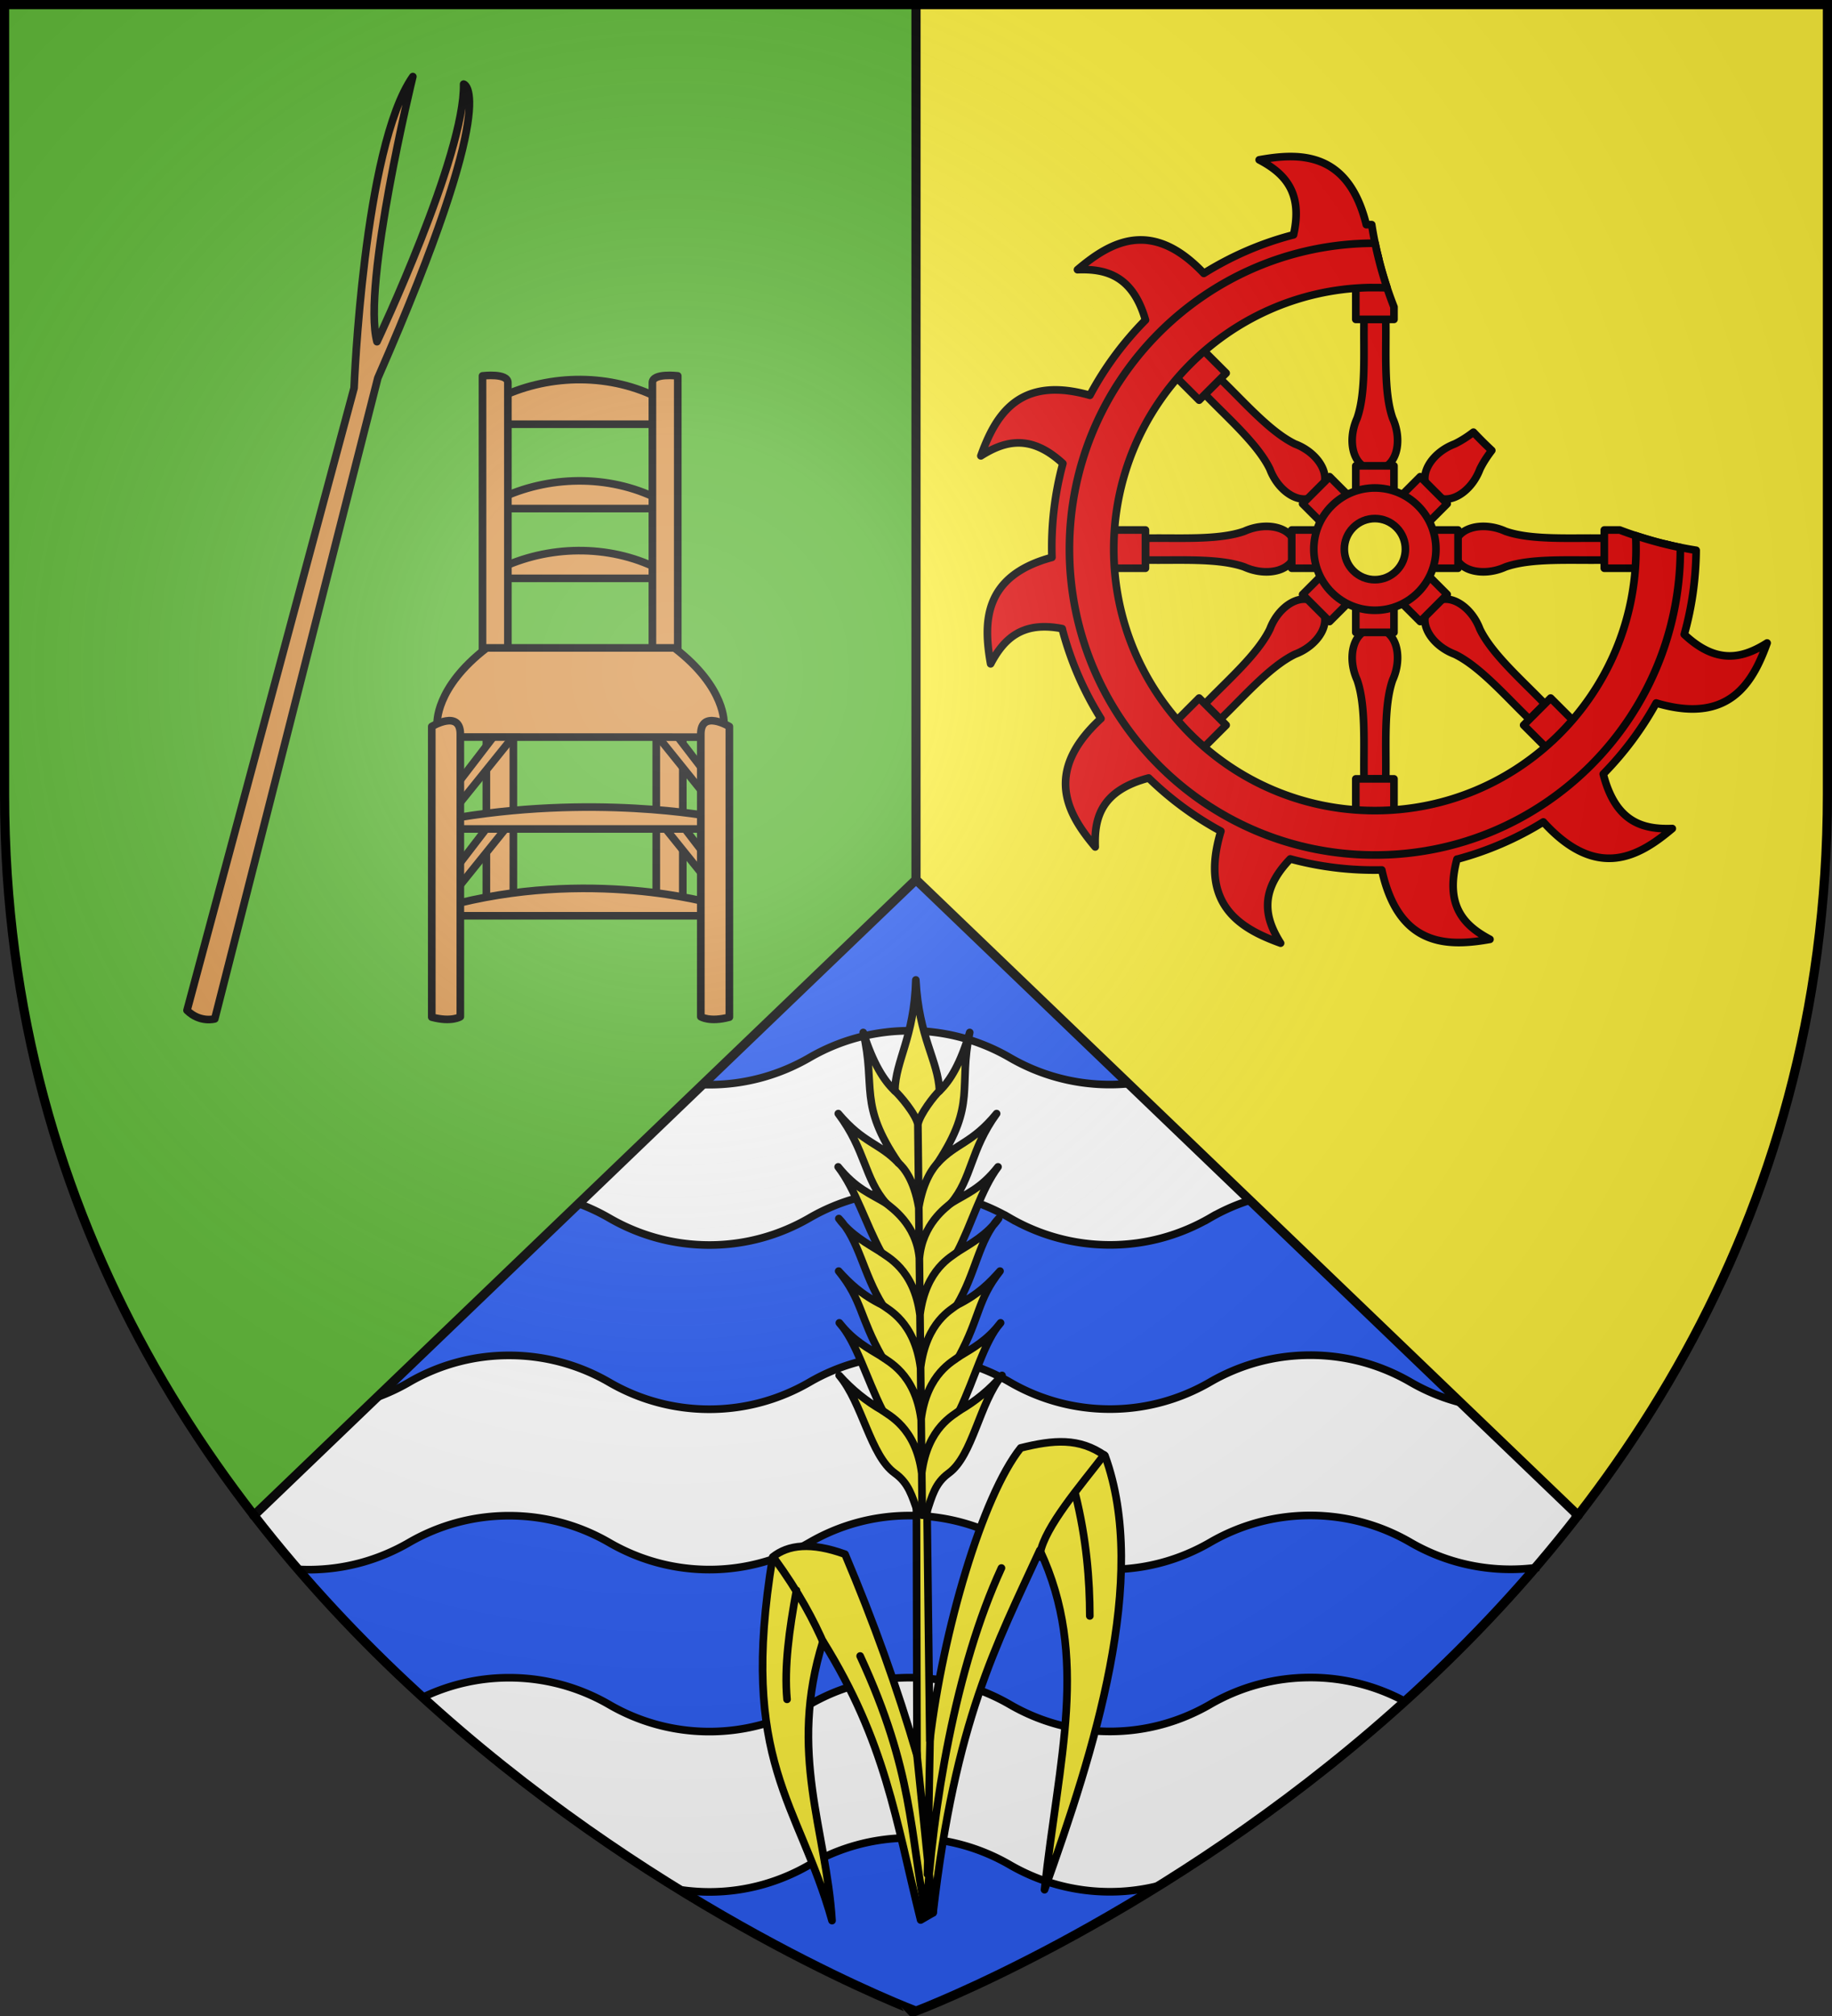 <svg xmlns="http://www.w3.org/2000/svg" width="600" height="660"><rect width="100%" height="100%" fill="#333333" stroke="none"/><radialGradient id="a" cx="220" cy="220" r="405" gradientUnits="userSpaceOnUse"><stop offset="0" stop-color="#fff" stop-opacity=".31"/><stop offset=".19" stop-color="#fff" stop-opacity=".25"/><stop offset=".6" stop-color="#6b6b6b" stop-opacity=".125"/><stop offset="1" stop-opacity=".125"/></radialGradient><path fill="#fcef3c" d="M1.5 1.5h597V260c0 286.31-298.5 398.5-298.5 398.5S1.5 546.31 1.5 260z"/><path fill="#5ab532" d="M1.5 1.5H300v657S1.5 546.31 1.5 260z"/><path fill="#2b5df2" d="M300 288 83.125 496.156C171.503 610.228 300 658.5 300 658.5s128.497-48.272 216.875-162.344z"/><g stroke="#000"><path fill="#fff" stroke-width="2.5" d="M297.94 337.451c-11.957 0-23.149 3.203-32.805 8.799-9.66 5.6-20.842 8.857-32.803 8.857q-1.11 0-2.213-.037l-40.607 38.975a65.3 65.3 0 0 1 10.031 4.723c9.657 5.596 20.846 8.828 32.803 8.828 11.96 0 23.13-3.272 32.789-8.871 9.656-5.597 20.848-8.8 32.804-8.8 11.961 0 23.13 3.214 32.79 8.813a65.24 65.24 0 0 0 32.816 8.815c11.96 0 23.146-3.258 32.805-8.858a65.5 65.5 0 0 1 12.994-5.748l-39.77-38.17a65.139 65.139 0 0 1-38.832-8.527c-9.659-5.6-20.842-8.799-32.803-8.799zm131.199 106.207c-11.957 0-23.148 3.203-32.805 8.799-9.659 5.6-20.842 8.855-32.803 8.855a65.14 65.14 0 0 1-32.789-8.812c-9.659-5.6-20.842-8.799-32.803-8.799-11.956 0-23.148 3.203-32.804 8.799-9.66 5.6-20.842 8.857-32.803 8.857a65.14 65.14 0 0 1-32.789-8.814 65.2 65.2 0 0 0-32.818-8.813 65.14 65.14 0 0 0-32.79 8.813 66 66 0 0 1-10.476 4.9l-40.334 38.713a444 444 0 0 0 14.408 17.617c1.192.065 2.391.102 3.6.102 11.96 0 23.144-3.258 32.803-8.857 9.656-5.597 20.847-8.8 32.804-8.8 11.961 0 23.144 3.2 32.803 8.8 9.657 5.596 20.846 8.828 32.803 8.828 11.96 0 23.13-3.272 32.789-8.871 9.656-5.597 20.848-8.8 32.804-8.8 11.961 0 23.13 3.214 32.79 8.813a65.24 65.24 0 0 0 32.816 8.813c11.96 0 23.146-3.256 32.805-8.856a65.14 65.14 0 0 1 32.789-8.814c11.96 0 23.13 3.215 32.789 8.814a65.24 65.24 0 0 0 32.816 8.813c2.773 0 5.502-.176 8.18-.514a444 444 0 0 0 13.066-15.965c-.02-.68-.055-1.366-.08-2.049l-37.54-36.03a65.2 65.2 0 0 1-16.442-6.73 65.1 65.1 0 0 0-32.79-8.812zm0 105.53c-11.957 0-23.148 3.202-32.805 8.798-9.659 5.6-20.842 8.856-32.803 8.856a65.14 65.14 0 0 1-32.789-8.813c-9.659-5.6-20.842-8.799-32.803-8.799-11.956 0-23.148 3.203-32.804 8.8-9.66 5.599-20.842 8.857-32.803 8.857a65.14 65.14 0 0 1-32.789-8.815 65.2 65.2 0 0 0-32.818-8.812 65.1 65.1 0 0 0-28.33 6.46c28.787 26.237 58.166 47.026 83.865 62.866 3.288.512 6.653.789 10.086.789 11.96 0 23.13-3.273 32.789-8.873 9.656-5.596 20.848-8.797 32.804-8.797 11.961 0 23.13 3.213 32.79 8.813a65.24 65.24 0 0 0 32.816 8.812c5.66 0 11.144-.738 16.377-2.1 24.746-15.4 52.736-35.314 80.256-60.207a65.06 65.06 0 0 0-31.04-7.836z"/><path fill="none" stroke-linecap="round" stroke-linejoin="round" stroke-width="3" d="M516.875 496.156 300 288 83.125 496.156M300 288V1.5"/><g fill="#e20909" stroke-linecap="round" stroke-linejoin="round" stroke-width="2.499"><path fill-rule="evenodd" d="M422.888 51.493c-3.515-.022-7.077.466-10.49 1.077 8.307 4.381 14.399 10.61 11.255 24.523-.324.084-.65.157-.973.244-10.3 2.76-19.81 7.008-28.414 12.366-17.252-18.25-30.856-10.084-41.371-1.216 9.574-.366 18.119 2.1 22.266 16.465-7.243 7.317-13.378 15.599-18.202 24.628-13.227-3.77-21.397-1.114-26.851 4.238-4.243 4.163-6.834 9.957-8.858 15.562 7.941-5 16.386-7.15 26.851 2.5a104.9 104.9 0 0 0-3.578 30.708c-22.748 6.13-22.444 21.58-20.077 34.806 4.265-8.087 10.295-14.087 23.447-11.498.062.24.11.49.173.73a105.4 105.4 0 0 0 12.505 28.692c-19.082 17.536-10.846 31.324-1.875 41.961-.375-9.805 2.203-18.515 17.507-22.544a106.2 106.2 0 0 0 23.655 17.403c-7.307 24.212 6.585 31.928 19.557 36.612-5.109-8.115-7.237-16.759 3.16-27.546a105 105 0 0 0 29.978 3.613c3.34 15.082 10.342 21.092 18.376 22.995 5.496 1.302 11.483.685 17.055-.312-8.638-4.557-14.849-11.112-10.803-26.226.045-.012.094.012.14 0a105.2 105.2 0 0 0 28.136-12.158c17.67 19.478 31.545 11.172 42.239 2.154-9.872.377-18.622-2.238-22.613-17.82a106.2 106.2 0 0 0 17.333-23.239c13.513 4.018 21.838 1.373 27.372-3.994 4.304-4.175 6.92-9.976 8.962-15.632-8.016 5.046-16.527 7.153-27.129-2.813 2.49-8.858 3.807-18.102 3.89-27.512-3.45-.545-6.86-1.233-10.212-2.05.434 24.882-8.816 49.91-27.789 68.883-37.096 37.096-97.334 37.096-134.43 0-37.095-37.096-37.095-97.334 0-134.43 18.858-18.857 43.7-28.103 68.431-27.789-.906-3.65-1.673-7.35-2.258-11.115-.594.004-1.176-.015-1.771 0C443.969 59.564 437 53.91 429.106 52.153c-2.025-.451-4.108-.647-6.218-.66" transform="matrix(1 0 0 1.001 -.002 -.29)"/><path d="M399.671 235.532c7.615-7.297 16.261-17.32 24.483-21.277 7.871-2.963 12.586-10.895 7.93-15.723-.07-.073-.148-.15-.22-.221a11 11 0 0 0-.222-.221c-4.828-4.656-12.76.059-15.723 7.93-3.957 8.222-13.98 16.868-21.277 24.483l2.515 2.514zm82.894-93.898c-2.046 1.57-4.13 2.884-6.148 3.855-7.871 2.963-12.575 10.908-7.92 15.736.07.073.17.137.243.208.072.073.136.174.209.243 4.828 4.656 12.773-.048 15.735-7.92.974-2.022 2.314-4.095 3.89-6.148a128 128 0 0 1-6.009-5.974m23.38 88.868c-7.297-7.615-17.32-16.26-21.277-24.482-2.963-7.872-10.895-12.587-15.723-7.931-.073.07-.15.148-.221.22-.073.072-.151.15-.221.222-4.656 4.828.059 12.76 7.93 15.723 8.222 3.957 16.868 13.98 24.483 21.277l2.514-2.515zM394.642 129.257c7.297 7.615 17.32 16.26 21.277 24.482 2.963 7.872 10.895 12.587 15.723 7.931.073-.07.15-.148.221-.221.073-.071.151-.148.221-.221 4.656-4.828-.059-12.76-7.93-15.723-8.222-3.957-16.868-13.98-24.483-21.277l-2.515 2.515zm130.798 47.066c-10.544-.225-23.745.75-32.357-2.266-7.66-3.471-16.603-1.196-16.725 5.51-.002.1-.001.21 0 .312a11 11 0 0 0 0 .313c.122 6.706 9.064 8.981 16.725 5.51 8.612-3.015 21.813-2.041 32.357-2.266v-3.557zm-150.294 7.113c10.544.225 23.745-.75 32.357 2.266 7.66 3.471 16.603 1.196 16.725-5.51.002-.1.001-.21 0-.313a11 11 0 0 0 0-.312c-.122-6.706-9.064-8.981-16.725-5.51-8.612 3.015-21.813 2.041-32.357 2.266v3.556zm78.704 71.591c.225-10.544-.75-23.745 2.266-32.357 3.471-7.66 1.196-16.603-5.51-16.725-.1-.002-.21-.001-.312 0a11 11 0 0 0-.313 0c-6.706.122-8.981 9.064-5.51 16.725 3.015 8.612 2.041 21.813 2.266 32.357h3.557zm-7.113-150.294c-.225 10.544.75 23.745-2.266 32.357-3.471 7.66-1.196 16.603 5.51 16.725.1.002.21.001.313 0 .102.001.212.002.312 0 6.706-.122 8.981-9.064 5.51-16.725-3.015-8.612-2.041-21.813-2.266-32.357h-3.556z" transform="matrix(1 0 0 1.001 -.002 -.29)"/><path d="m435.455 203.561 8.586-8.586-4.421-4.42-4.421-4.422-8.586 8.586 4.421 4.42zm-48.91 48.91 15.033-15.032-8.843-8.843-15.032 15.032zm78.587-96.271-8.586 8.585 4.421 4.422 4.421 4.42 8.586-8.585-4.421-4.421zm8.842 38.518-8.586-8.586-4.42 4.421-4.422 4.421 8.586 8.586 4.42-4.421zm48.91 48.91-15.032-15.033-8.843 8.843 15.032 15.032zm-96.271-78.587 8.585 8.586 4.422-4.421 4.42-4.422-8.585-8.585-4.421 4.421zm-48.91-48.91 15.032 15.033 8.843-8.843-15.032-15.032zm99.827 57.496h-12.142v12.505h12.142v-6.253zm47.9-.001v12.505h21.258v-7.573a127 127 0 0 1-16.221-4.932zm-102.374 12.506h12.142v-12.505h-12.142v6.252zm-69.169 0h21.259v-12.505h-21.259zm102.66 20.985v-12.142H444.04v12.142h6.253zm0 69.169v-21.259H444.04v21.259zM444.04 152.643v12.142h12.505v-12.142h-6.252zm.001-69.158v21.259h12.505v-4.065a127 127 0 0 1-5.384-17.194z" transform="matrix(1 0 0 1.001 -.002 -.29)"/><path d="M464.435 165.738c-7.81-7.81-20.486-7.81-28.295 0s-7.81 20.486 0 28.295 20.486 7.81 28.295 0 7.81-20.486 0-28.295m-7.074 7.074c3.905 3.904 3.905 10.243 0 14.148s-10.243 3.904-14.147 0-3.905-10.244 0-14.148 10.243-3.905 14.147 0" transform="matrix(1 0 0 1.001 -.002 -.29)"/><path d="M450.295 79.838c-55.222 0-100.04 44.818-100.04 100.04s44.818 100.041 100.04 100.041 100.04-44.818 100.04-100.04c0-.176.002-.347 0-.522-4.982-1-9.867-2.328-14.623-3.89a87 87 0 0 1 .104 4.411c0 47.215-38.306 85.521-85.52 85.521s-85.522-38.306-85.522-85.52c0-46.478 37.101-84.35 83.298-85.522.733-.018 1.486 0 2.223 0 1.335 0 2.675.01 3.995.07a126 126 0 0 1-3.925-14.59z" transform="matrix(1 0 0 1.001 -.002 -.29)"/></g><g stroke-linecap="round" stroke-linejoin="round" stroke-width="2.5"><path fill="#fcef3c" fill-rule="evenodd" d="M305.59 626.178c7.299-63.103 20.703-87.596 34.961-118.669 16.388 34.991 6.134 68.245 1.532 111.122 16.02-44.832 34.438-102.027 19.799-142.095-8.422-5.95-16.899-5.198-27.608-2.534-12.622 15.826-25.511 60.17-29.761 95.84l-.955-80.176-3.434-.053.193 84.99c-6.428-22.024-14.333-43.956-23.566-65.807-11.193-4.04-18.627-3.113-23.7.932-11.147 67.419 8.555 80.132 19.437 119.021-1.817-29.575-14.453-54.777-2.964-91.438 20.586 33.143 23.787 58.249 31.988 91.237z" transform="matrix(1 0 0 1 .01 .023)"/><path fill="none" d="M260.847 520.634c-2.387 12.825-4.057 25.157-3.093 35.674m12.393-17.447c-3.635-8.45-8.541-17.643-16.537-28.637m74.363 3.092c-15.075 32.716-22.578 78.064-24.701 113.8-5.425-27.264-3.961-46.92-21.575-84.995m70.442-53.182c3.73 14.95 4.75 28.404 4.776 40.069m-16.3-20.444c1.584-8.753 13.322-22.284 20.988-32.276m-56.973 91.163-.868 46.13m-3.735-41.865 5.563 54.462" transform="matrix(1 0 0 1 .01 .023)"/><path fill="#fcef3c" fill-rule="evenodd" d="M303.464 495.122c1.825-5.456 2.752-9.572 7.261-12.867 7.86-5.745 10.02-23 17.438-32-4.035 4.638-8.677 8.476-13.937 11.5 5.114-10.638 8.067-22.619 13.468-28.696-4.534 5.916-9.11 8.245-13.68 11.067 7.018-12.987 5.98-18.461 13.493-28.016-3.43 3.858-7.155 7.682-14.15 11.143 6.249-10.429 7.157-21.285 13.68-28.339-3.728 5.287-9.136 8.199-13.586 11.012 4.882-9.368 7.827-20.472 13.4-27.94-5.688 7.238-10.415 8.795-15.403 11.9 6.914-8.091 6.233-17.359 14.94-29.337-8.032 9.813-13.203 9.58-19.322 16.171 12.806-19.477 6.715-24.618 10.517-42.733-3.028 10.214-6.386 15.75-9.896 19.126-.459-10.098-6.778-17.426-7.75-36.329-.518 18.903-6.662 26.23-6.877 36.33-3.592-3.376-7.083-8.913-10.356-19.127 4.237 18.115-1.73 23.256 11.545 42.733-6.278-6.592-11.443-6.358-19.712-16.171 8.996 11.978 8.538 21.246 15.647 29.336-5.063-3.104-9.828-4.661-15.69-11.898 5.753 7.467 8.965 18.571 14.073 27.939-4.518-2.813-9.996-5.725-13.852-11.012 6.694 7.054 7.863 17.91 14.362 28.339-7.078-3.46-10.895-7.285-14.417-11.143 7.742 9.555 6.837 15.03 14.167 28.016-4.638-2.822-9.27-5.15-13.946-11.067 5.547 6.077 8.788 18.058 14.159 28.696-5.334-3.024-10.068-6.862-14.214-11.5 7.635 9 10.209 26.255 18.207 32 4.588 3.295 5.615 7.411 7.57 12.867z" transform="matrix(1 0 0 1 .01 .023)"/><path fill="none" d="M301.865 482.242c1.928-15.145 10.74-19.074 12.36-20.487m-12.572 2.858c1.928-15.146 10.74-19.075 12.36-20.487m-12.537 3.614c1.927-15.146 10.262-19.075 11.882-20.487m-12.073 3.16c1.928-15.146 10.546-19.074 12.166-20.487m-12.348 1.985c.968-11.24 8.725-16.613 10.345-18.026m-10.558 1.383c1.554-9.206 4.933-13.135 6.176-14.548m-6.459-12.643c.595-3.268 5.46-9.551 7.08-10.964m-5.822 125.129c-1.928-15.145-11.206-19.074-12.825-20.487m12.613 2.858c-1.928-15.146-11.206-19.075-12.826-20.487m12.649 3.614c-1.928-15.146-10.78-19.075-12.399-20.487m12.208 3.16c-1.928-15.146-11.098-19.074-12.718-20.487m12.536 1.985c-.968-11.24-9.3-16.613-10.92-18.026m10.707 1.383c-1.555-9.206-5.02-13.135-6.64-14.548m6.357-12.643c-.594-3.268-5.927-9.551-7.547-10.964m8.974 138.917-1.427-127.953" transform="matrix(1 0 0 1 .01 .023)"/></g><g fill="#d89349" stroke-linecap="round" stroke-linejoin="round" stroke-width="1.655"><path d="m-288.956 150.028-.408-2.1c-10.717-5.354-23.859-5.123-34.577.115l.077 1.985zm0-15.134-.408-2.1c-10.717-5.354-23.859-5.123-34.577.115l.077 1.985zm-34.908-18.3h34.908v-5.55c-10.545-5.476-23.59-5.424-34.307-.423-1.268.112-.806 1.265-.81 2.135zM-326.56 181.941v39.58h42.577v-39.549h-5.75v38.238h-30.975v-38.267z" transform="matrix(1.511 0 0 1.509 652.722 -37.054)"/><path d="m-277.915 211.683-7.136-9.312-5.015-.95 13.22 16.439.57-4.744zm-54.289 0 7.136-9.312 5.015-.95-13.22 16.439-.57-4.744zm54.289-17.907-7.136-9.312-3.527-3.527-1.488 2.576 13.22 16.44.57-4.744zm-54.289 0 7.136-9.312 3.527-3.527 1.488 2.576-13.22 16.44-.57-4.744z" transform="matrix(1.511 0 0 1.509 652.722 -37.054)"/><path d="M-333.853 204.403h56.399v-2.623s-26.188-5.169-57.912.605zm0 18.834h56.399v-2.623s-26.938-7.87-57.912.605zM-285.071 168.452v-62.351s-5.499-.686-5.499 1.473v60.878zm-42.325 0v-62.351s5.499-.686 5.499 1.473v60.878z" transform="matrix(1.511 0 0 1.509 652.722 -37.054)"/><path d="M-275.06 181.581s.567-7.781-10.733-16.458h-40.695c-11.3 8.677-10.733 16.458-10.733 16.458l5.017 2.88 52.127.017z" transform="matrix(1.511 0 0 1.509 652.722 -37.054)"/><path d="M-273.888 245.232v-63.058s-6.19-3.746-6.19 1.658v61.299s1.909 1.248 6.19.1m-64.505 0v-63.058s6.19-3.746 6.19 1.658v61.299s-1.908 1.248-6.19.1" transform="matrix(1.511 0 0 1.509 652.722 -37.054)"/></g><path fill="#d89349" stroke-linecap="round" stroke-linejoin="round" stroke-width="2.5" d="m61.25 330.77 54.714-203.73s3.059-78.868 19.244-101.97c0 0-16.69 68.183-11.745 86.798 0 0 28.83-61.005 28.38-84.33 0 0 12.814 2.691-28.1 96.218L70.346 333.56s-4.838 1.395-9.095-2.792"/></g><path fill="url(#a)" d="M1.5 1.5h597V260c0 286.31-298.5 398.5-298.5 398.5S1.5 546.31 1.5 260z"/><path fill="none" stroke="#000" stroke-width="3" d="M1.5 1.5h597v258.46c0 286.265-298.5 398.438-298.5 398.438S1.5 546.225 1.5 259.96z"/></svg>